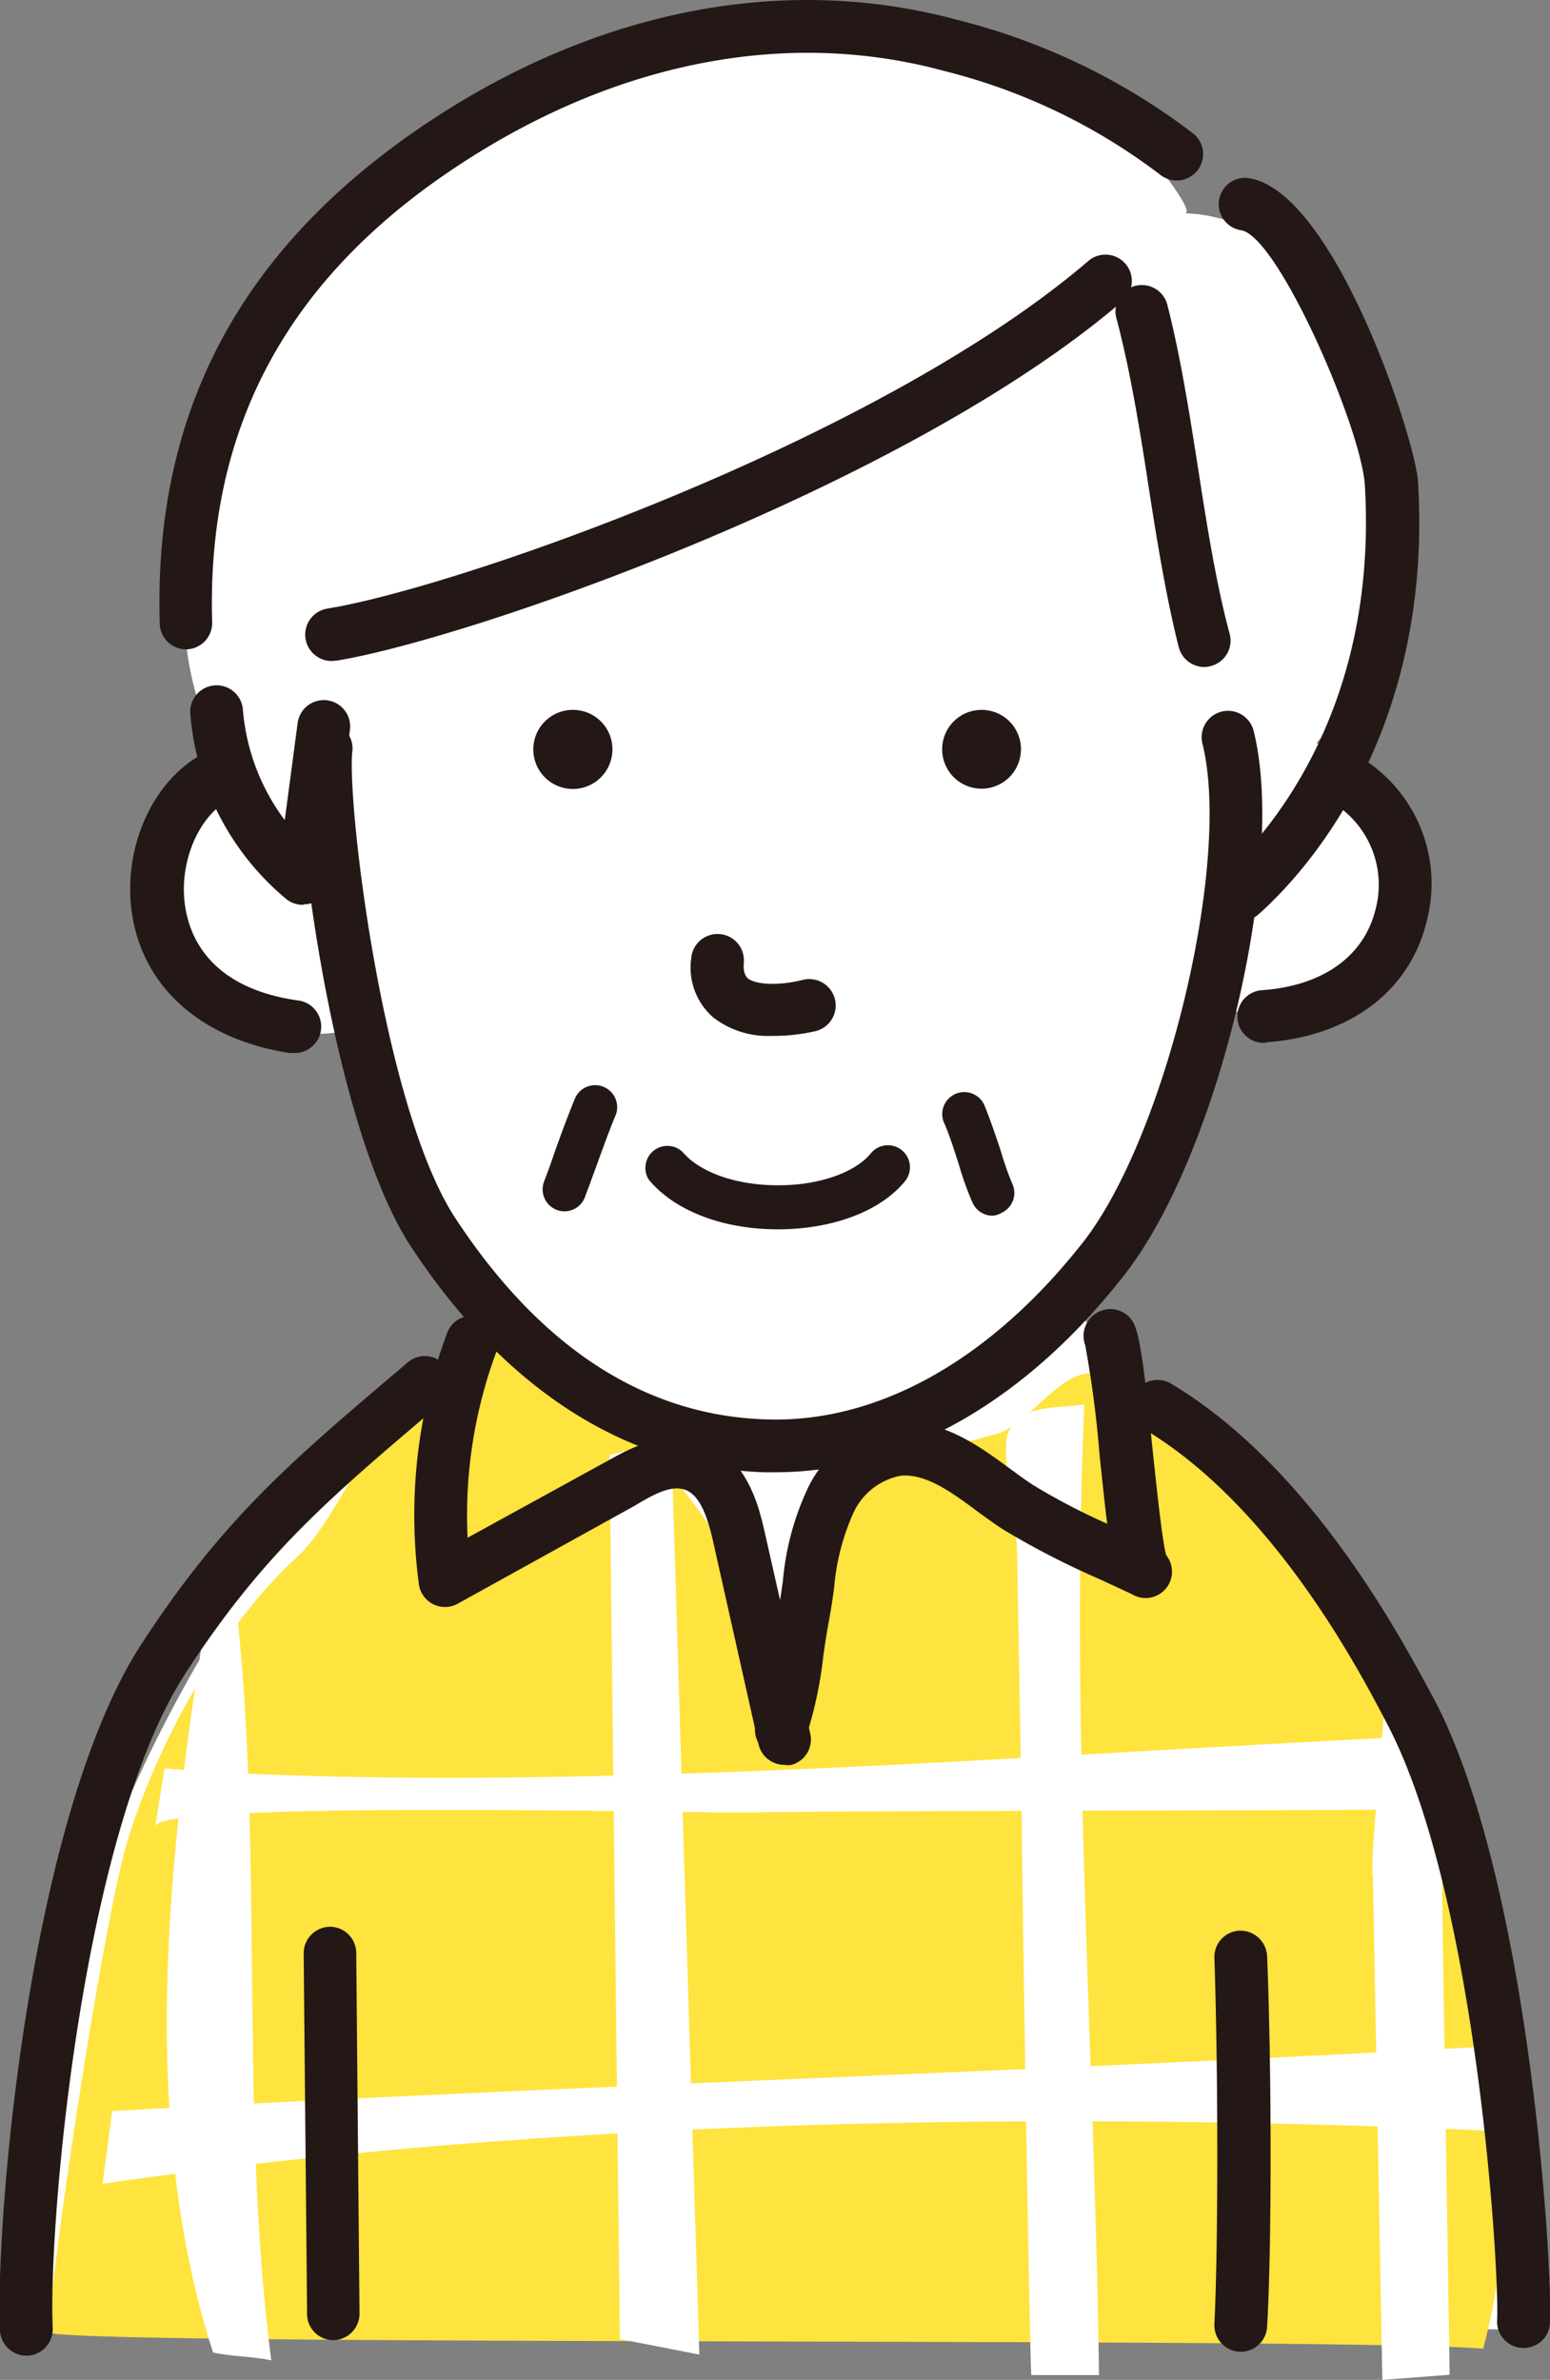<svg xmlns="http://www.w3.org/2000/svg" viewBox="0 0 99.94 153.42"><rect x="0" y="0" width="99.94" height="153.42" fill="#808080" stroke="none"/><defs><style>.cls-1{fill:#fff;}.cls-2{fill:#ffe33f;}.cls-3{fill:#231815;}</style></defs><g id="レイヤー_2" data-name="レイヤー 2"><g id="レイヤー_5" data-name="レイヤー 5"><path class="cls-1" d="M80.62,14.85a9.7,9.7,0,0,0-4.23-1.1c1.06,0-4.83-7-5.83-7.58C62.84,2,52.3,1,43.81,2.69A41.55,41.55,0,0,0,14,27.72c-3.11,7.89-3.32,17.78,2.46,24-1.46-1.41-4.06-1-5.45.46a6.74,6.74,0,0,0-1.4,5.71,10.91,10.91,0,0,0,12.11,8.67,78.72,78.72,0,0,1,9.46,18.51c.24.69-10.09,10-11.12,11.37A90.45,90.45,0,0,0,3.69,129c-.47,1.85-4.3,20.34-2.7,20.35l96.28.82a70.26,70.26,0,0,0-5-32c-2.15-5.32-3.72-11-6.7-15.9a24.5,24.5,0,0,0-6-6.87c-2.17-1.67-5.56-2.48-7.24-4.65,0,0-2.1-7.33-3.24-5.69,4.6-6.57,5.51-13.24,8.9-20.46A9.44,9.44,0,0,0,90.55,59.9a9.43,9.43,0,0,0-5.67-12,22.09,22.09,0,0,0,5.39-18C89.44,24.58,85.85,17.54,80.62,14.85Z"/><path class="cls-2" d="M95.63,151.41c-8.9-.75-87.48-.17-92.4-1-.54-.09,3.33-26.38,5-31.75,2-6.57,6.25-14,10.81-18.18,2.46-2.27,3.44-5.74,5.86-8,1.49-1.42,2.94-1.19,4.5-2.06,1.82-1,2.2-3.07,3-5.07l6.19,5.12a38.67,38.67,0,0,1,8.64,10.23c.82,1.3,4.55,11.23,2.07,13,5-3.51,2.16-14.25,6.93-18,2.25-1.77,5.23-2.52,8-3.25s5.5-7,8.69-2c10.83,4.62,20.34,19.08,21.46,30.8S98.68,140,95.63,151.41Z"/><path class="cls-1" d="M12.68,114.17,10.61,114l-.6,3.73c.28-1.65,34.3-.86,37.48-.89,13.58-.15,33.16-.08,46.74-.22-.23-1.59-1.27-3.16-1.5-4.75C68,113,37.42,115.65,12.68,114.17Z"/><path class="cls-1" d="M96.23,131.91c-28.55,1.61-60.4,2.57-89,4.18-.2,1.57-.41,3.13-.62,4.69,29-4.23,61.33-4.71,90.58-3.37Z"/><path class="cls-1" d="M65.67,91.48a2.69,2.69,0,0,0-.65.84c-.55,1.09.53,6.06.55,7.47q.17,9.17.32,18.32c0,2.92.52,35,.61,35l4.36,0c-.27-20.71-1.87-42-.94-62.57C68.19,90.77,66.67,90.64,65.67,91.48Z"/><path class="cls-1" d="M43.28,92.86q.9,29.48,1.81,58.93l-5.12-1q-.33-28.49-.67-57Z"/><path class="cls-1" d="M15,101.57c2.14,16.51.35,34.08,2.49,50.59-1.38-.28-2.37-.22-3.75-.5-5.05-15.64-2.74-33.91,0-50.11Z"/><path class="cls-1" d="M88.52,120.82q.3,16.29.61,32.6l4.34-.33q-.24-14.85-.47-29.7c-.06-4.39.22-14.17-3.52-16.48-.1,3.09-1,10.82-1,13.92Z"/><path class="cls-3" d="M50,94.91h-.76c-8.85-.31-16.71-5.35-22.75-14.56-5.1-7.79-7.57-27.81-7.16-32.16a1.7,1.7,0,1,1,3.38.31c-.32,3.52,2,22.9,6.63,30,5.48,8.36,12.22,12.74,20,13,7.22.27,14.49-3.8,20.47-11.39,5.36-6.82,9.62-24.56,7.72-32.17a1.7,1.7,0,0,1,3.3-.83c2.17,8.69-2.28,27.38-8.35,35.1C66.06,90.42,58.09,94.91,50,94.91Z"/><path class="cls-3" d="M49.74,66.78A5.76,5.76,0,0,1,46,65.6a4.26,4.26,0,0,1-1.43-3.83,1.7,1.7,0,1,1,3.39.28c-.06.71.16.89.23,1,.53.45,2.07.5,3.57.12a1.7,1.7,0,0,1,.84,3.3A12.12,12.12,0,0,1,49.74,66.78Z"/><path class="cls-3" d="M18.89,67.88l-.24,0C13,67,9.15,63.64,8.49,58.75c-.59-4.42,1.6-8.89,5.11-10.41A1.7,1.7,0,1,1,15,51.46c-2.08.9-3.47,4-3.08,6.84.26,2,1.55,5.37,7.26,6.19a1.7,1.7,0,0,1-.24,3.39Z"/><path class="cls-3" d="M81.55,67.23a1.7,1.7,0,0,1-.13-3.4c3.9-.29,6.55-2.2,7.28-5.24a6.18,6.18,0,0,0-2.48-6.65A1.7,1.7,0,0,1,88,49a9.52,9.52,0,0,1,4,10.35c-1.07,4.51-4.93,7.44-10.32,7.84Z"/><path class="cls-3" d="M39.47,48.6a2.55,2.55,0,1,1-2.23-2.82A2.54,2.54,0,0,1,39.47,48.6Z"/><path class="cls-3" d="M65.81,48.6a2.54,2.54,0,1,1-2.23-2.82A2.53,2.53,0,0,1,65.81,48.6Z"/><path class="cls-3" d="M36.41,78.09A1.52,1.52,0,0,1,35.9,78a1.42,1.42,0,0,1-.82-1.83c.25-.65.48-1.29.72-2,.4-1.12.82-2.26,1.3-3.42a1.42,1.42,0,0,1,2.62,1.08c-.46,1.1-.86,2.22-1.25,3.3-.25.67-.49,1.34-.74,2A1.41,1.41,0,0,1,36.41,78.09Z"/><path class="cls-3" d="M64,78.37a1.41,1.41,0,0,1-1.28-.81,19.14,19.14,0,0,1-.88-2.44c-.3-.93-.63-2-1-2.81a1.42,1.42,0,0,1,2.61-1.11c.41,1,.77,2.07,1.08,3a19.58,19.58,0,0,0,.73,2.09,1.41,1.41,0,0,1-.67,1.89A1.29,1.29,0,0,1,64,78.37Z"/><path class="cls-3" d="M1.73,151.86A1.71,1.71,0,0,1,0,150.24c-.32-6.82,1.82-33.14,9.18-44.35,5.24-8,9.52-11.62,16.6-17.63l.47-.4a1.7,1.7,0,1,1,2.2,2.59l-.47.4c-6.85,5.82-11,9.33-15.95,16.91-6.83,10.4-8.93,36-8.63,42.32a1.71,1.71,0,0,1-1.62,1.78Z"/><path class="cls-3" d="M98.23,151.36h-.09a1.7,1.7,0,0,1-1.61-1.79c.16-3.09-1.29-27.33-7.06-38.38-1.81-3.48-7.34-14.07-15.71-19.07a1.7,1.7,0,1,1,1.75-2.92c9.19,5.5,15,16.73,17,20.42,6.17,11.84,7.61,36.78,7.43,40.13A1.69,1.69,0,0,1,98.23,151.36Z"/><path class="cls-3" d="M21.38,42.61a1.7,1.7,0,0,1-.26-3.38c8.16-1.31,35.43-10.77,49-22.36a1.7,1.7,0,1,1,2.21,2.58c-14,12-42.2,21.78-50.64,23.14Z"/><path class="cls-3" d="M12,41.86a1.7,1.7,0,0,1-1.7-1.65c-.4-13.4,5-23.77,16.38-31.7C37.86.74,50.32-1.82,61.76,1.29A41.73,41.73,0,0,1,76.94,8.61a1.7,1.7,0,0,1-2.14,2.65A38.21,38.21,0,0,0,60.86,4.57C50.42,1.73,39,4.12,28.6,11.31S13.32,28,13.68,40.11A1.7,1.7,0,0,1,12,41.86Z"/><path class="cls-3" d="M19.58,58.33A1.71,1.71,0,0,1,18.51,58,17.3,17.3,0,0,1,12.27,46a1.7,1.7,0,0,1,3.39-.26,13.76,13.76,0,0,0,2.7,7.13l.83-6.25a1.7,1.7,0,1,1,3.37.45l-1.29,9.75a1.7,1.7,0,0,1-1.69,1.48Z"/><path class="cls-3" d="M80,59.36a1.67,1.67,0,0,1-1.27-.57,1.7,1.7,0,0,1,.14-2.4C81.22,54.28,88.9,46.25,88,31.26c-.23-3.67-5.62-16.11-8-16.42a1.7,1.7,0,0,1,.43-3.37c5.53.69,10.81,16.73,11,19.58,1,16.53-7.61,25.52-10.27,27.88A1.68,1.68,0,0,1,80,59.36Z"/><path class="cls-3" d="M50.57,113.77a1.7,1.7,0,0,1-1.66-1.32L46,99.46c-.33-1.47-.8-3-1.75-3.39s-2.09.26-3.33,1l-11.4,6.31A1.7,1.7,0,0,1,27,102.06a33.57,33.57,0,0,1,1.83-16.13,1.69,1.69,0,0,1,2.18-1,1.71,1.71,0,0,1,1,2.2,30.25,30.25,0,0,0-1.86,12l9.11-5c1.32-.73,3.78-2.1,6.23-1.13,2.75,1.08,3.47,4.26,3.82,5.79l2.94,13a1.7,1.7,0,0,1-1.28,2A1.64,1.64,0,0,1,50.57,113.77Z"/><path class="cls-3" d="M50.35,113.21a1.63,1.63,0,0,1-.57-.1,1.71,1.71,0,0,1-1-2.18,22.77,22.77,0,0,0,1-4.62c.12-.83.24-1.66.39-2.47.13-.64.22-1.29.31-1.93a17.62,17.62,0,0,1,1.62-6,7.48,7.48,0,0,1,5.76-4.19c2.9-.25,5.27,1.5,7.18,2.9.55.4,1.06.78,1.55,1.1a41.9,41.9,0,0,0,4.8,2.51c-.15-1.16-.3-2.63-.5-4.51a68.12,68.12,0,0,0-.92-7,1.73,1.73,0,0,1,1-2.21,1.69,1.69,0,0,1,2.19.93c.4,1,.67,3.28,1.15,7.94.25,2.38.62,5.92.88,6.87A1.7,1.7,0,0,1,73,102.78l-.12-.06-1.94-.9a52.7,52.7,0,0,1-6.24-3.21c-.59-.38-1.18-.81-1.75-1.23-1.59-1.18-3.25-2.39-4.86-2.25a4.24,4.24,0,0,0-3.06,2.39,14.72,14.72,0,0,0-1.25,4.87c-.1.7-.2,1.39-.33,2.08s-.26,1.54-.37,2.32a26.08,26.08,0,0,1-1.15,5.3A1.7,1.7,0,0,1,50.35,113.21Z"/><path class="cls-3" d="M21.5,150.86a1.69,1.69,0,0,1-1.7-1.69l-.22-23.25a1.71,1.71,0,0,1,1.69-1.71h0a1.7,1.7,0,0,1,1.7,1.68l.21,23.25a1.71,1.71,0,0,1-1.69,1.72Z"/><path class="cls-3" d="M80,151.61h-.08a1.72,1.72,0,0,1-1.62-1.79c.25-4.89.25-16.36,0-23.6a1.7,1.7,0,0,1,1.64-1.76,1.73,1.73,0,0,1,1.76,1.64C82,133.42,82,145,81.7,150A1.71,1.71,0,0,1,80,151.61Z"/><path class="cls-3" d="M77.65,43A1.71,1.71,0,0,1,76,41.71c-.82-3.25-1.43-7-2-10.72S72.82,23.67,72,20.58a1.7,1.7,0,1,1,3.29-.84c.83,3.25,1.43,7.05,2,10.72s1.16,7.32,2,10.42a1.69,1.69,0,0,1-1.23,2.06A1.52,1.52,0,0,1,77.65,43Z"/><path class="cls-3" d="M50.16,79.25c-3.55,0-6.65-1.19-8.32-3.19A1.42,1.42,0,0,1,44,74.25c1.12,1.33,3.47,2.16,6.14,2.16h.07c2.6,0,4.93-.82,5.94-2.06a1.42,1.42,0,0,1,2.2,1.8c-1.57,1.92-4.61,3.08-8.13,3.1Z"/></g></g></svg>